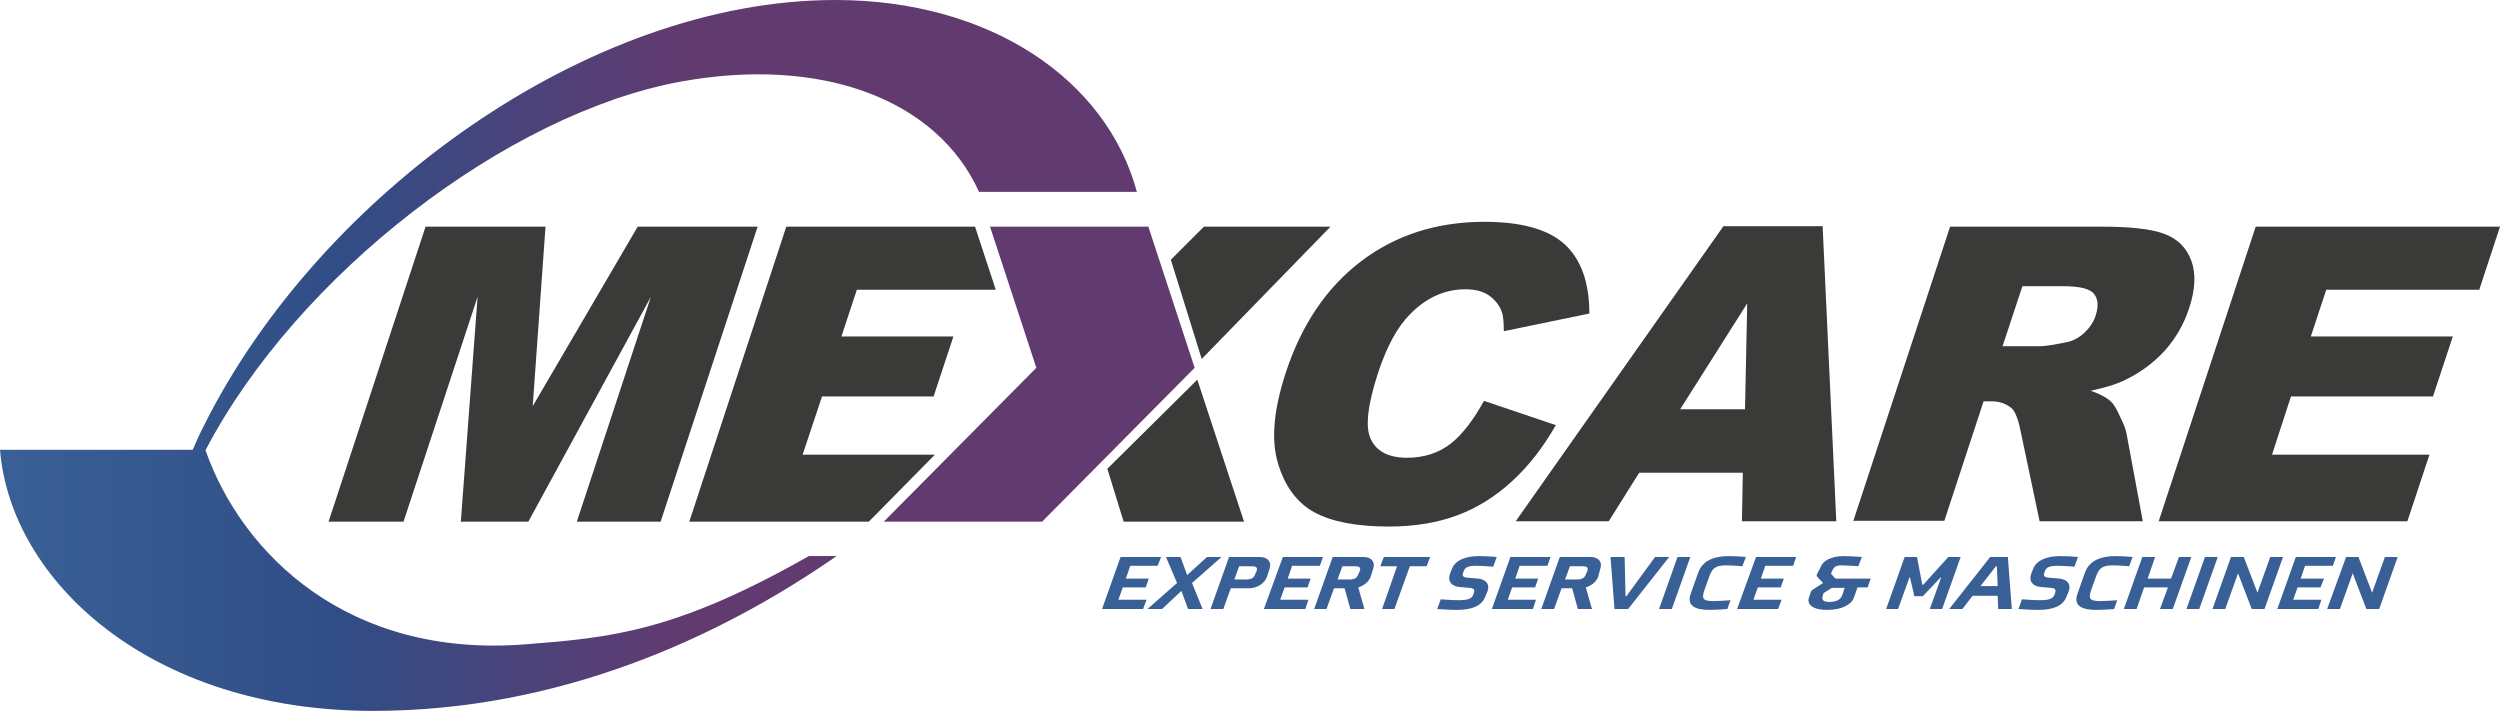 <?xml version="1.0" encoding="utf-8"?>
<!-- Generator: Adobe Illustrator 24.0.2, SVG Export Plug-In . SVG Version: 6.00 Build 0)  -->
<svg version="1.1" id="Ebene_1" xmlns="http://www.w3.org/2000/svg" xmlns:xlink="http://www.w3.org/1999/xlink" x="0px" y="0px"
	 viewBox="0 0 566.9 161.2" style="enable-background:new 0 0 566.9 161.2;" xml:space="preserve">
<style type="text/css">
	.st0{fill:#3A3A39;}
	.st1{fill:url(#SVGID_1_);}
	.st2{fill:#613A70;}
	.st3{fill:#396096;}
</style>
<path class="st0" d="M336.5,90.9l16.3,5.5c-2.9,5.1-6.2,9.3-9.9,12.7c-3.7,3.4-7.8,6-12.3,7.7s-9.7,2.6-15.7,2.6
	c-7.3,0-12.9-1.1-16.8-3.2c-3.9-2.1-6.7-5.8-8.3-11.1c-1.6-5.3-1-12.1,1.7-20.4c3.6-11.1,9.4-19.6,17.2-25.5
	c7.8-5.9,17.1-8.9,27.9-8.9c8.4,0,14.5,1.7,18.2,5.1c3.7,3.4,5.6,8.6,5.6,15.7L341,75.1c0-2-0.1-3.5-0.5-4.5c-0.6-1.6-1.7-2.8-3-3.7
	c-1.4-0.9-3.1-1.3-5.2-1.3c-4.7,0-8.9,1.9-12.6,5.7c-2.8,2.8-5.2,7.2-7.2,13.2c-2.4,7.4-3,12.5-1.6,15.2c1.3,2.7,4.1,4.1,8.1,4.1
	c4,0,7.3-1.1,10.1-3.3C331.7,98.4,334.2,95.1,336.5,90.9z"/>
<path class="st0" d="M395.2,107.2h-23.5l-6.9,11h-21.1l47.1-66.9h22.5l3.1,66.9H395L395.2,107.2z M395.7,92.8l0.5-24l-15.2,24H395.7
	z"/>
<path class="st0" d="M420.2,118.3l22-66.9h34.4c6.4,0,11.1,0.5,14.1,1.6c3,1.1,5.1,3.1,6.2,6.1c1.1,3,0.9,6.6-0.5,10.8
	c-1.2,3.7-3.1,6.9-5.5,9.6c-2.5,2.7-5.4,4.9-8.7,6.5c-2.1,1.1-4.8,1.9-8.1,2.6c2.2,0.8,3.7,1.6,4.6,2.5c0.6,0.5,1.3,1.7,2.1,3.5
	c0.9,1.8,1.4,3.2,1.5,4.2l3.6,19.4h-23.4l-4.3-20.4c-0.5-2.6-1.2-4.4-2-5.2c-1.2-1-2.7-1.6-4.6-1.6h-1.8l-8.9,27.1H420.2z
	 M454.1,78.5h8.7c0.9,0,2.9-0.3,5.8-0.9c1.5-0.3,2.8-1,4-2.1c1.2-1.1,2.1-2.4,2.6-3.9c0.7-2.2,0.6-3.8-0.4-5c-1-1.2-3.4-1.7-7.1-1.7
	h-9.1L454.1,78.5z"/>
<path class="st0" d="M511.5,51.4h55.4l-4.7,14.3h-34.7l-3.5,10.6h32.2l-4.5,13.6h-32.2l-4.3,13.2h35.7l-5,15.1h-56.4L511.5,51.4z"/>
<path class="st0" d="M96.5,51.4h27.2l-2.9,40.7l23.8-40.7h27.2l-22,66.9h-19l16.8-51l-27.8,51h-15.3l3.8-51l-16.8,51H74.5L96.5,51.4
	z"/>
<g>
	<polygon class="st0" points="272.5,81.4 301.7,51.4 273,51.4 265.5,58.9 	"/>
	<polygon class="st0" points="251.1,106.3 254.8,118.3 282.1,118.3 271.5,86.1 	"/>
</g>
<linearGradient id="SVGID_1_" gradientUnits="userSpaceOnUse" x1="0" y1="80.587" x2="257.802" y2="80.587">
	<stop  offset="0" style="stop-color:#396096"/>
	<stop  offset="0.3" style="stop-color:#314D86"/>
	<stop  offset="0.6" style="stop-color:#613A70"/>
</linearGradient>
<path class="st1" d="M189.4,0c-56,0-116.9,44.2-143,96.2c-1,1.9-1.9,3.9-2.7,5.8H0c2.4,29.6,33.9,59.2,84.6,59.2
	c42.1,0,78.3-16.5,105.1-35.1h-6.3c-30.1,17.1-44.8,18.5-64.2,20c-40.2,3.2-64.3-20.4-72.6-44C67.4,62.3,115,25.7,154.4,18.5
	c31.9-5.8,58.1,4,67.6,25h35.8C250.9,18,224.5,0,189.4,0z"/>
<polygon class="st2" points="260.4,51.4 224.5,51.4 235,83.4 200.4,118.3 236.3,118.3 270.9,83.4 "/>
<g>
	<polygon class="st0" points="182,103.1 186.4,89.9 211.7,89.9 216.2,76.3 190.8,76.3 194.3,65.7 225.8,65.7 221.1,51.4 178.3,51.4 
		156.3,118.3 197,118.3 212,103.1 	"/>
</g>
<polygon class="st3" points="249.9,138.1 254.1,126.3 263.3,126.3 262.5,128.3 256.3,128.3 255.3,131.2 260.5,131.2 259.8,133.2 
	254.6,133.2 253.6,136 260,136 259.2,138.1 "/>
<polygon class="st3" points="267.9,134 263.5,138.1 260.2,138.1 266.9,132.2 266.9,132.2 264.4,126.3 267.7,126.3 269.2,130.4 
	273.7,126.3 277,126.3 270.3,132.2 270.3,132.2 272.7,138.1 269.4,138.1 "/>
<path class="st3" d="M287.3,130.8c-0.5,1.5-2.3,2.6-4.1,2.6h-4.1l-1.7,4.7h-2.9l4.2-11.8h7c1.8,0,2.7,1.2,2.2,2.6L287.3,130.8z
	 M284.9,129.6c0.3-0.8,0.2-1.2-1.2-1.2h-2.7l-1.1,3h2.7c1.4,0,1.8-0.5,2.1-1.4L284.9,129.6z"/>
<polygon class="st3" points="286.6,138.1 290.9,126.3 300,126.3 299.3,128.3 293,128.3 292,131.2 297.2,131.2 296.5,133.2 
	291.3,133.2 290.3,136 296.7,136 296,138.1 "/>
<path class="st3" d="M310.8,130.8c-0.4,1.1-1.5,2-2.8,2.4l1.4,4.9h-3.2l-1.3-4.7h-2.4l-1.7,4.7H298l4.2-11.8h7
	c1.8,0,2.7,1.2,2.2,2.6L310.8,130.8z M308.3,129.6c0.3-0.8,0.2-1.2-1.2-1.2h-2.7l-1.1,3h2.7c1.4,0,1.8-0.5,2.1-1.4L308.3,129.6z"/>
<polygon class="st3" points="319.7,128.4 316.2,138.1 313.4,138.1 316.8,128.4 313,128.4 313.8,126.3 324.3,126.3 323.5,128.4 "/>
<path class="st3" d="M336.8,135.3c-0.8,2.1-3,3-6.5,3c-1.6,0-4.4-0.2-4.4-0.2l0.8-2.2c0,0,2.5,0.2,4.1,0.2c2.4,0,3-0.5,3.3-1.3
	l0.1-0.3c0.2-0.6,0.3-1.1-1-1.2l-2.3-0.2c-1.8-0.2-2.7-1.3-2.1-3l0.4-1c0.7-2,3-3,6.2-3c1.2,0,3.2,0.1,4,0.2l-0.8,2.2
	c0,0-2.5-0.2-3.9-0.2c-1.8,0-2.5,0.4-2.8,1.2l-0.1,0.3c-0.2,0.6-0.3,1.1,1,1.2l2.4,0.2c1.8,0.2,2.7,1.3,2.1,2.9L336.8,135.3z"/>
<polygon class="st3" points="338.3,138.1 342.5,126.3 351.6,126.3 350.9,128.3 344.6,128.3 343.6,131.2 348.8,131.2 348.1,133.2 
	342.9,133.2 341.9,136 348.3,136 347.6,138.1 "/>
<path class="st3" d="M362.4,130.8c-0.4,1.1-1.5,2-2.8,2.4l1.4,4.9h-3.2l-1.3-4.7h-2.4l-1.7,4.7h-2.9l4.2-11.8h7
	c1.8,0,2.7,1.2,2.2,2.6L362.4,130.8z M359.9,129.6c0.3-0.8,0.2-1.2-1.2-1.2H356l-1.1,3h2.7c1.4,0,1.8-0.5,2.1-1.4L359.9,129.6z"/>
<polygon class="st3" points="368.6,135.2 368.8,135.2 375.3,126.3 378.5,126.3 369.2,138.1 366.1,138.1 365.2,126.3 368.4,126.3 "/>
<polygon class="st3" points="376.2,138.1 380.4,126.3 383.3,126.3 379.1,138.1 "/>
<path class="st3" d="M391.7,138.1c-1.1,0.1-2.8,0.2-4,0.2c-2.9,0-5.4-0.7-4.3-3.7l1.7-4.8c1.1-3,4.1-3.7,7-3.7
	c1.2,0,2.8,0.1,3.8,0.2l-0.8,2.1c0,0-2.2-0.2-3.7-0.2c-2.6,0-3.2,0.8-3.9,2.8l-0.9,2.5c-0.7,2-0.8,2.8,1.9,2.8
	c1.5,0,3.9-0.2,3.9-0.2L391.7,138.1z"/>
<polygon class="st3" points="393.9,138.1 398.2,126.3 407.3,126.3 406.6,128.3 400.3,128.3 399.3,131.2 404.5,131.2 403.8,133.2 
	398.6,133.2 397.6,136 404,136 403.2,138.1 "/>
<path class="st3" d="M412.8,128.7c0.5-1.5,2.3-2.6,5.3-2.6c1.4,0,4.1,0.2,4.1,0.2l-0.8,2.1c0,0-2.8-0.2-3.6-0.2
	c-1.4,0-1.9,0.2-2.4,1.4l-0.2,0.5l1,1.1h8l-0.7,2h-2.3l-0.8,2.3c-0.5,1.5-2.6,2.8-6.1,2.8c-3.5,0-4.6-1.4-4.1-2.8l0.4-1.2
	c0-0.1,0.2-0.4,0.3-0.5l2.5-1.6l-1.4-1.5c-0.1-0.1,0-0.4,0-0.5L412.8,128.7z M417.8,134.8l0.5-1.5h-2.9l-1.9,1.2l-0.1,0.4
	c-0.4,1.1-0.1,1.6,1.6,1.6C416.7,136.4,417.4,135.9,417.8,134.8"/>
<polygon class="st3" points="436.1,132.6 441.8,126.3 444.6,126.3 440.4,138.1 437.6,138.1 440.2,130.9 440.1,130.9 436,135.2 
	434.1,135.2 433.1,130.9 433,130.9 430.4,138.1 427.7,138.1 431.9,126.3 434.7,126.3 435.9,132.6 "/>
<path class="st3" d="M453,135.1h-5.7l-2.3,3H442l9.3-11.8h4l0.9,11.8h-3.1L453,135.1z M449.1,132.9h3.9l-0.2-4.5h-0.2L449.1,132.9z"
	/>
<path class="st3" d="M468.6,135.3c-0.8,2.1-3,3-6.5,3c-1.6,0-4.4-0.2-4.4-0.2l0.8-2.2c0,0,2.5,0.2,4.1,0.2c2.4,0,3-0.5,3.3-1.3
	l0.1-0.3c0.2-0.6,0.3-1.1-1-1.2l-2.3-0.2c-1.8-0.2-2.7-1.3-2.1-3l0.4-1c0.7-2,3-3,6.2-3c1.2,0,3.2,0.1,4,0.2l-0.8,2.2
	c0,0-2.5-0.2-3.9-0.2c-1.8,0-2.5,0.4-2.8,1.2l-0.1,0.3c-0.2,0.6-0.3,1.1,1,1.2l2.4,0.2c1.8,0.2,2.7,1.3,2.1,2.9L468.6,135.3z"/>
<path class="st3" d="M479.4,138.1c-1.1,0.1-2.8,0.2-4,0.2c-2.9,0-5.4-0.7-4.3-3.7l1.7-4.8c1.1-3,4.1-3.7,7-3.7
	c1.2,0,2.8,0.1,3.8,0.2l-0.8,2.1c0,0-2.2-0.2-3.7-0.2c-2.6,0-3.2,0.8-3.9,2.8l-0.9,2.5c-0.7,2-0.8,2.8,1.9,2.8
	c1.5,0,3.9-0.2,3.9-0.2L479.4,138.1z"/>
<polygon class="st3" points="489.8,138.1 491.6,133.2 486.2,133.2 484.5,138.1 481.6,138.1 485.8,126.3 488.7,126.3 487,131.2 
	492.3,131.2 494.1,126.3 496.9,126.3 492.7,138.1 "/>
<polygon class="st3" points="495.8,138.1 500,126.3 502.9,126.3 498.7,138.1 "/>
<polygon class="st3" points="510.6,138.1 507.5,130 504.6,138.1 501.7,138.1 505.9,126.3 508.8,126.3 511.9,134.4 514.8,126.3 
	517.7,126.3 513.5,138.1 "/>
<polygon class="st3" points="516.4,138.1 520.6,126.3 529.7,126.3 529,128.3 522.7,128.3 521.7,131.2 527,131.2 526.2,133.2 
	521,133.2 520,136 526.4,136 525.7,138.1 "/>
<polygon class="st3" points="536.6,138.1 533.5,130 530.6,138.1 527.7,138.1 532,126.3 534.8,126.3 537.9,134.4 540.8,126.3 
	543.7,126.3 539.5,138.1 "/>
</svg>
